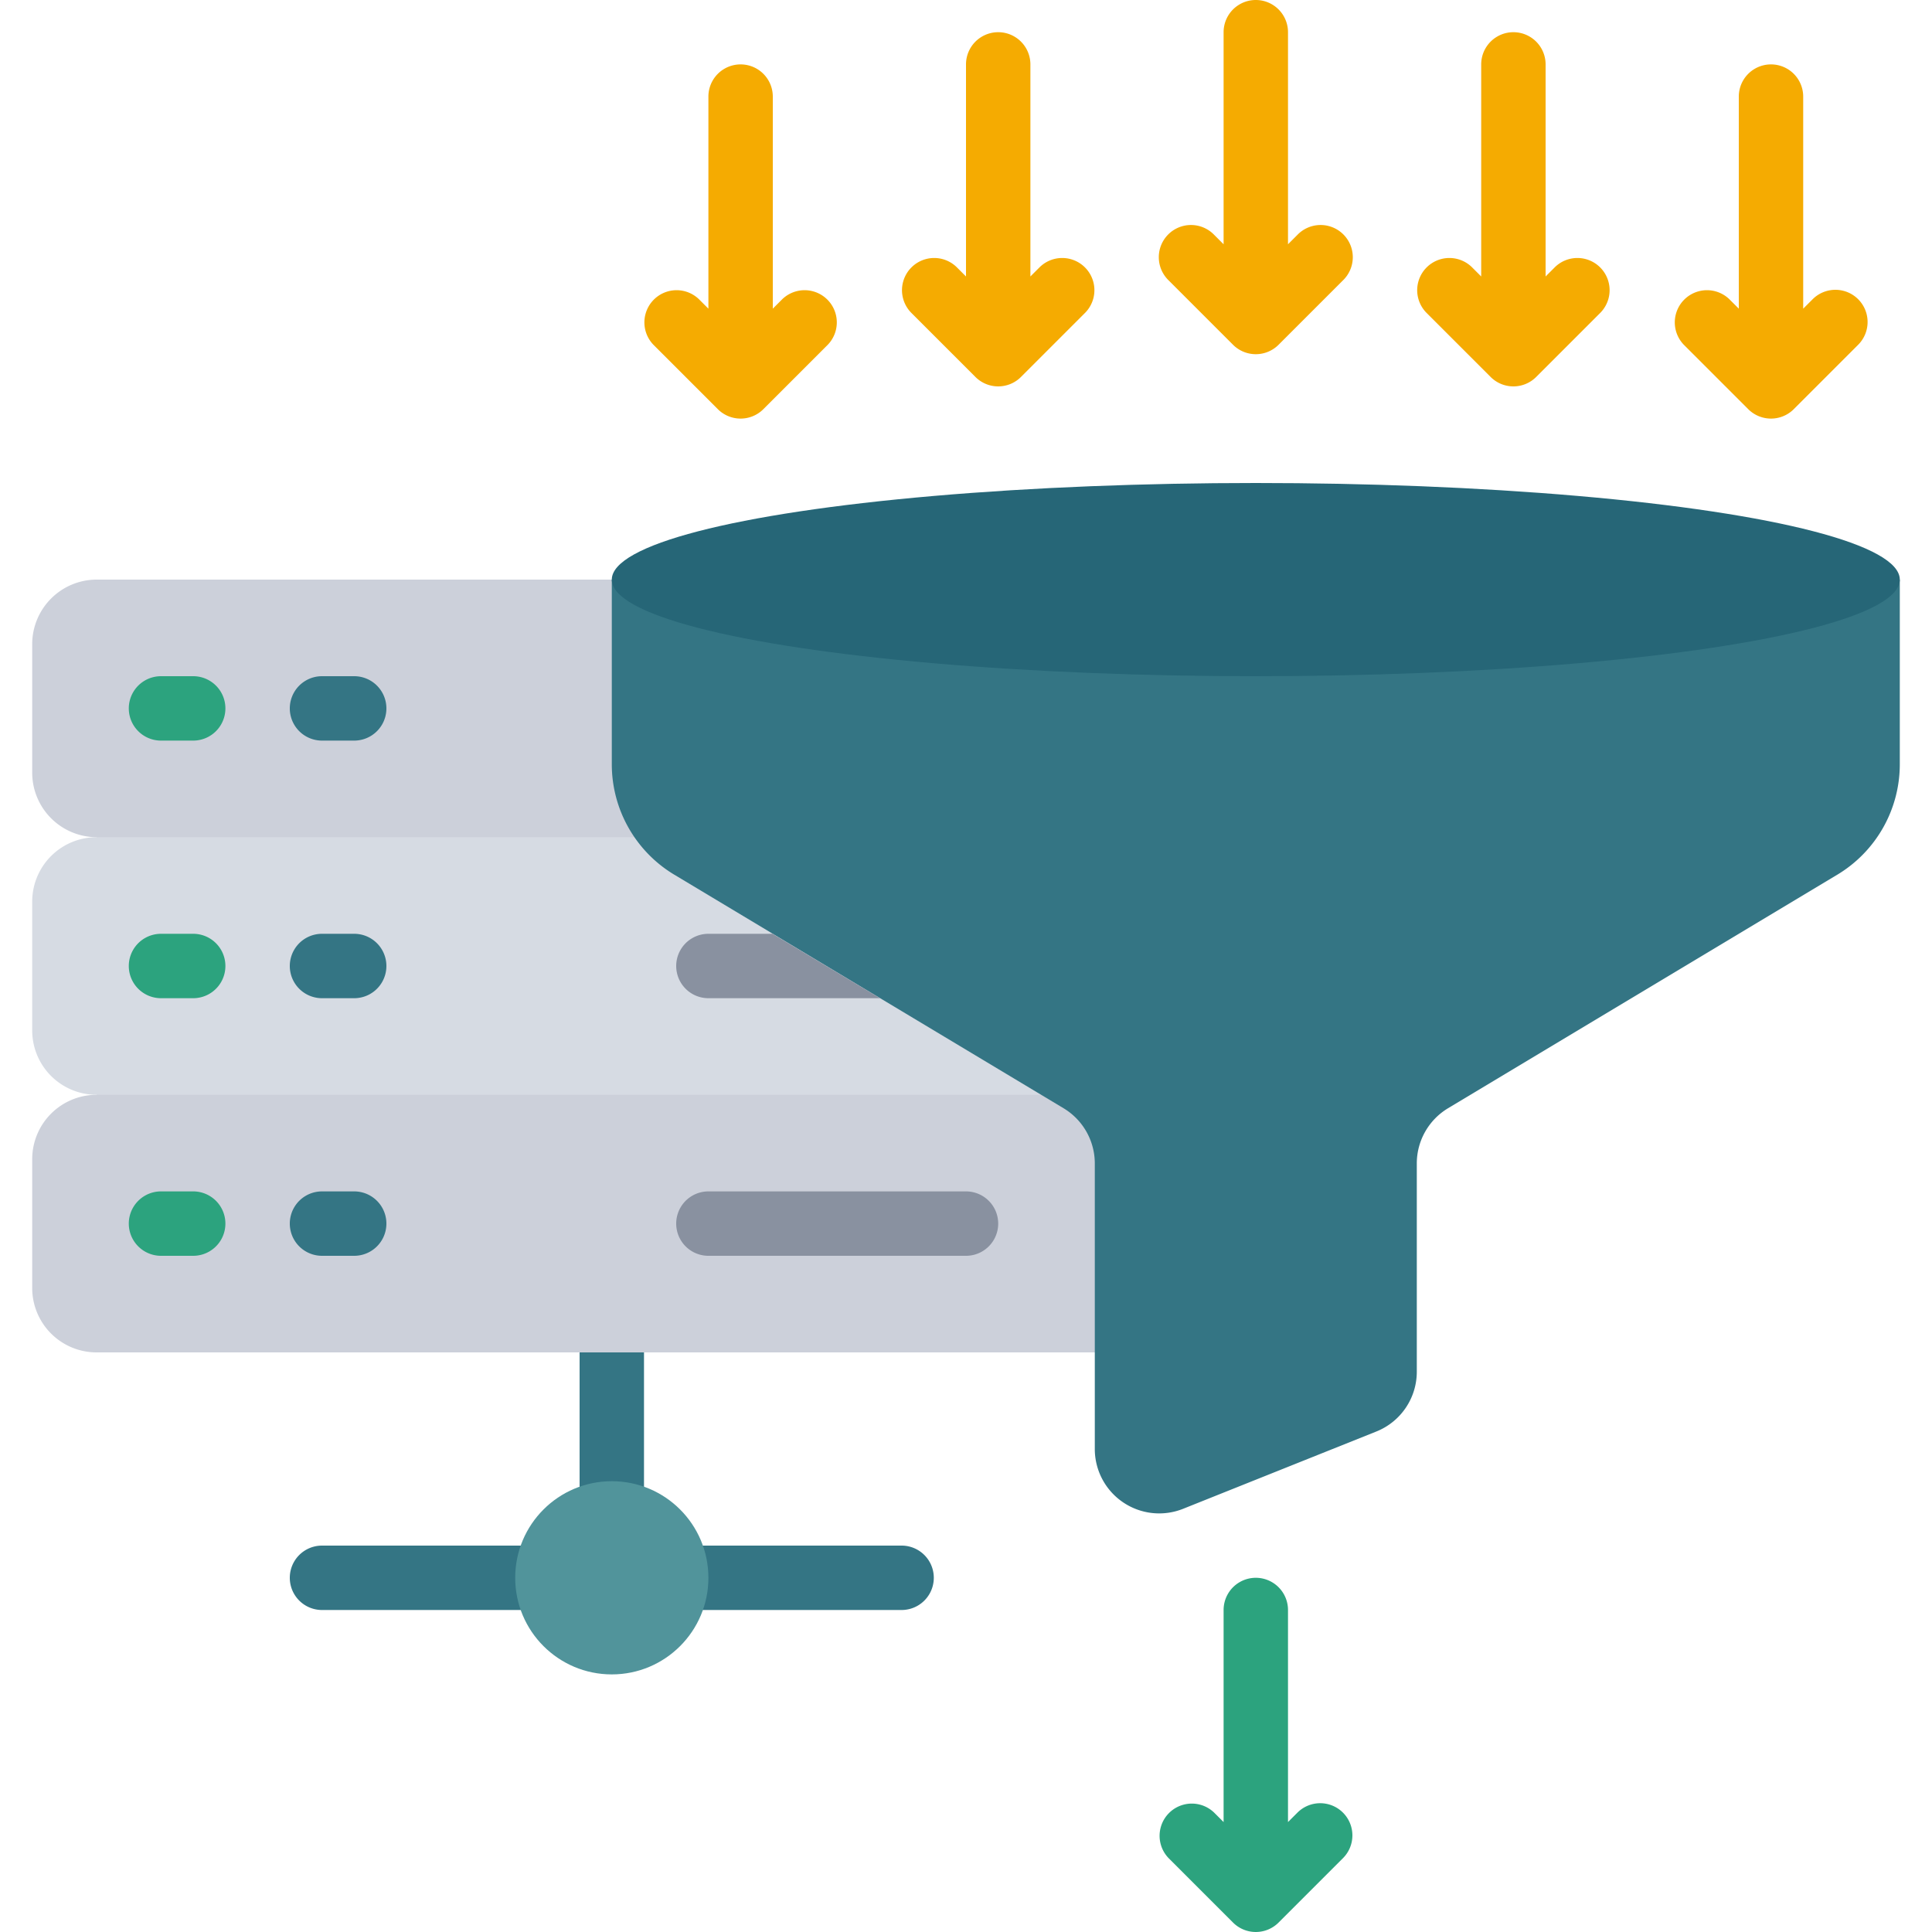 <svg xmlns="http://www.w3.org/2000/svg" width="512" height="512" viewBox="0 0 60 60"><path fill="#347584" d="M19 48a1 1 0 0 1-1-1v-6a1 1 0 0 1 2 0v6a1 1 0 0 1-1 1zM28 50h-7a1 1 0 0 1 0-2h7a1 1 0 0 1 0 2zM17 50h-7a1 1 0 0 1 0-2h7a1 1 0 0 1 0 2z"/><path fill="#ccd0da" d="M35 42H3a2 2 0 0 1-2-2v-4a2 2 0 0 1 2-2v-1h32z"/><path fill="#d6dbe3" d="M35 34H3a2 2 0 0 1-2-2v-4a2 2 0 0 1 2-2v-1h18z"/><path fill="#ccd0da" d="M20 18H3a2.006 2.006 0 0 0-2 2v4a2.006 2.006 0 0 0 2 2h18z"/><path fill="#347584" d="M19 18v5.735a4 4 0 0 0 1.942 3.43l12.087 7.252A2 2 0 0 1 34 36.132V45a2 2 0 0 0 2.743 1.857l6-2.4A2 2 0 0 0 44 42.6v-6.468a2 2 0 0 1 .971-1.715l12.087-7.252A4 4 0 0 0 59 23.735V18z"/><circle cx="19" cy="49" r="3" fill="#51949b"/><ellipse cx="39" cy="18" fill="#266677" rx="20" ry="3"/><path fill="#2ca37e" d="M6 23H5a1 1 0 0 1 0-2h1a1 1 0 0 1 0 2z"/><path fill="#347584" d="M11 23h-1a1 1 0 0 1 0-2h1a1 1 0 0 1 0 2zM11 31h-1a1 1 0 0 1 0-2h1a1 1 0 0 1 0 2zM11 39h-1a1 1 0 0 1 0-2h1a1 1 0 0 1 0 2z"/><path fill="#8991a0" d="M30 39h-8a1 1 0 0 1 0-2h8a1 1 0 0 1 0 2z"/><path fill="#2ca37e" d="M6 31H5a1 1 0 0 1 0-2h1a1 1 0 0 1 0 2zM6 39H5a1 1 0 0 1 0-2h1a1 1 0 0 1 0 2z"/><path fill="#8991a0" d="M27.33 31H22a1 1 0 0 1 0-2h1.99z"/><path fill="#2ca37e" d="M41.707 56.293a1 1 0 0 0-1.414 0l-.293.293V50a1 1 0 0 0-2 0v6.586l-.293-.293a1 1 0 0 0-1.414 1.414l2 2a1 1 0 0 0 1.414 0l2-2a1 1 0 0 0 0-1.414z"/><g fill="#f5ab01"><path d="M40.293 7.293 40 7.586V1a1 1 0 0 0-2 0v6.586l-.293-.293a1 1 0 1 0-1.414 1.414l2 2a1 1 0 0 0 1.414 0l2-2a1 1 0 1 0-1.414-1.414zM24.293 9.293 24 9.586V3a1 1 0 0 0-2 0v6.586l-.293-.293a1 1 0 0 0-1.414 1.414l2 2a1 1 0 0 0 1.414 0l2-2a1 1 0 0 0-1.414-1.414zM32.293 8.293 32 8.586V2a1 1 0 0 0-2 0v6.586l-.293-.293a1 1 0 0 0-1.414 1.414l2 2a1 1 0 0 0 1.414 0l2-2a1 1 0 0 0-1.414-1.414zM48.293 8.293 48 8.586V2a1 1 0 0 0-2 0v6.586l-.293-.293a1 1 0 0 0-1.414 1.414l2 2a1 1 0 0 0 1.414 0l2-2a1 1 0 0 0-1.414-1.414zM57.707 9.293a1 1 0 0 0-1.414 0L56 9.586V3a1 1 0 0 0-2 0v6.586l-.293-.293a1 1 0 0 0-1.414 1.414l2 2a1 1 0 0 0 1.414 0l2-2a1 1 0 0 0 0-1.414z"/></g></svg>